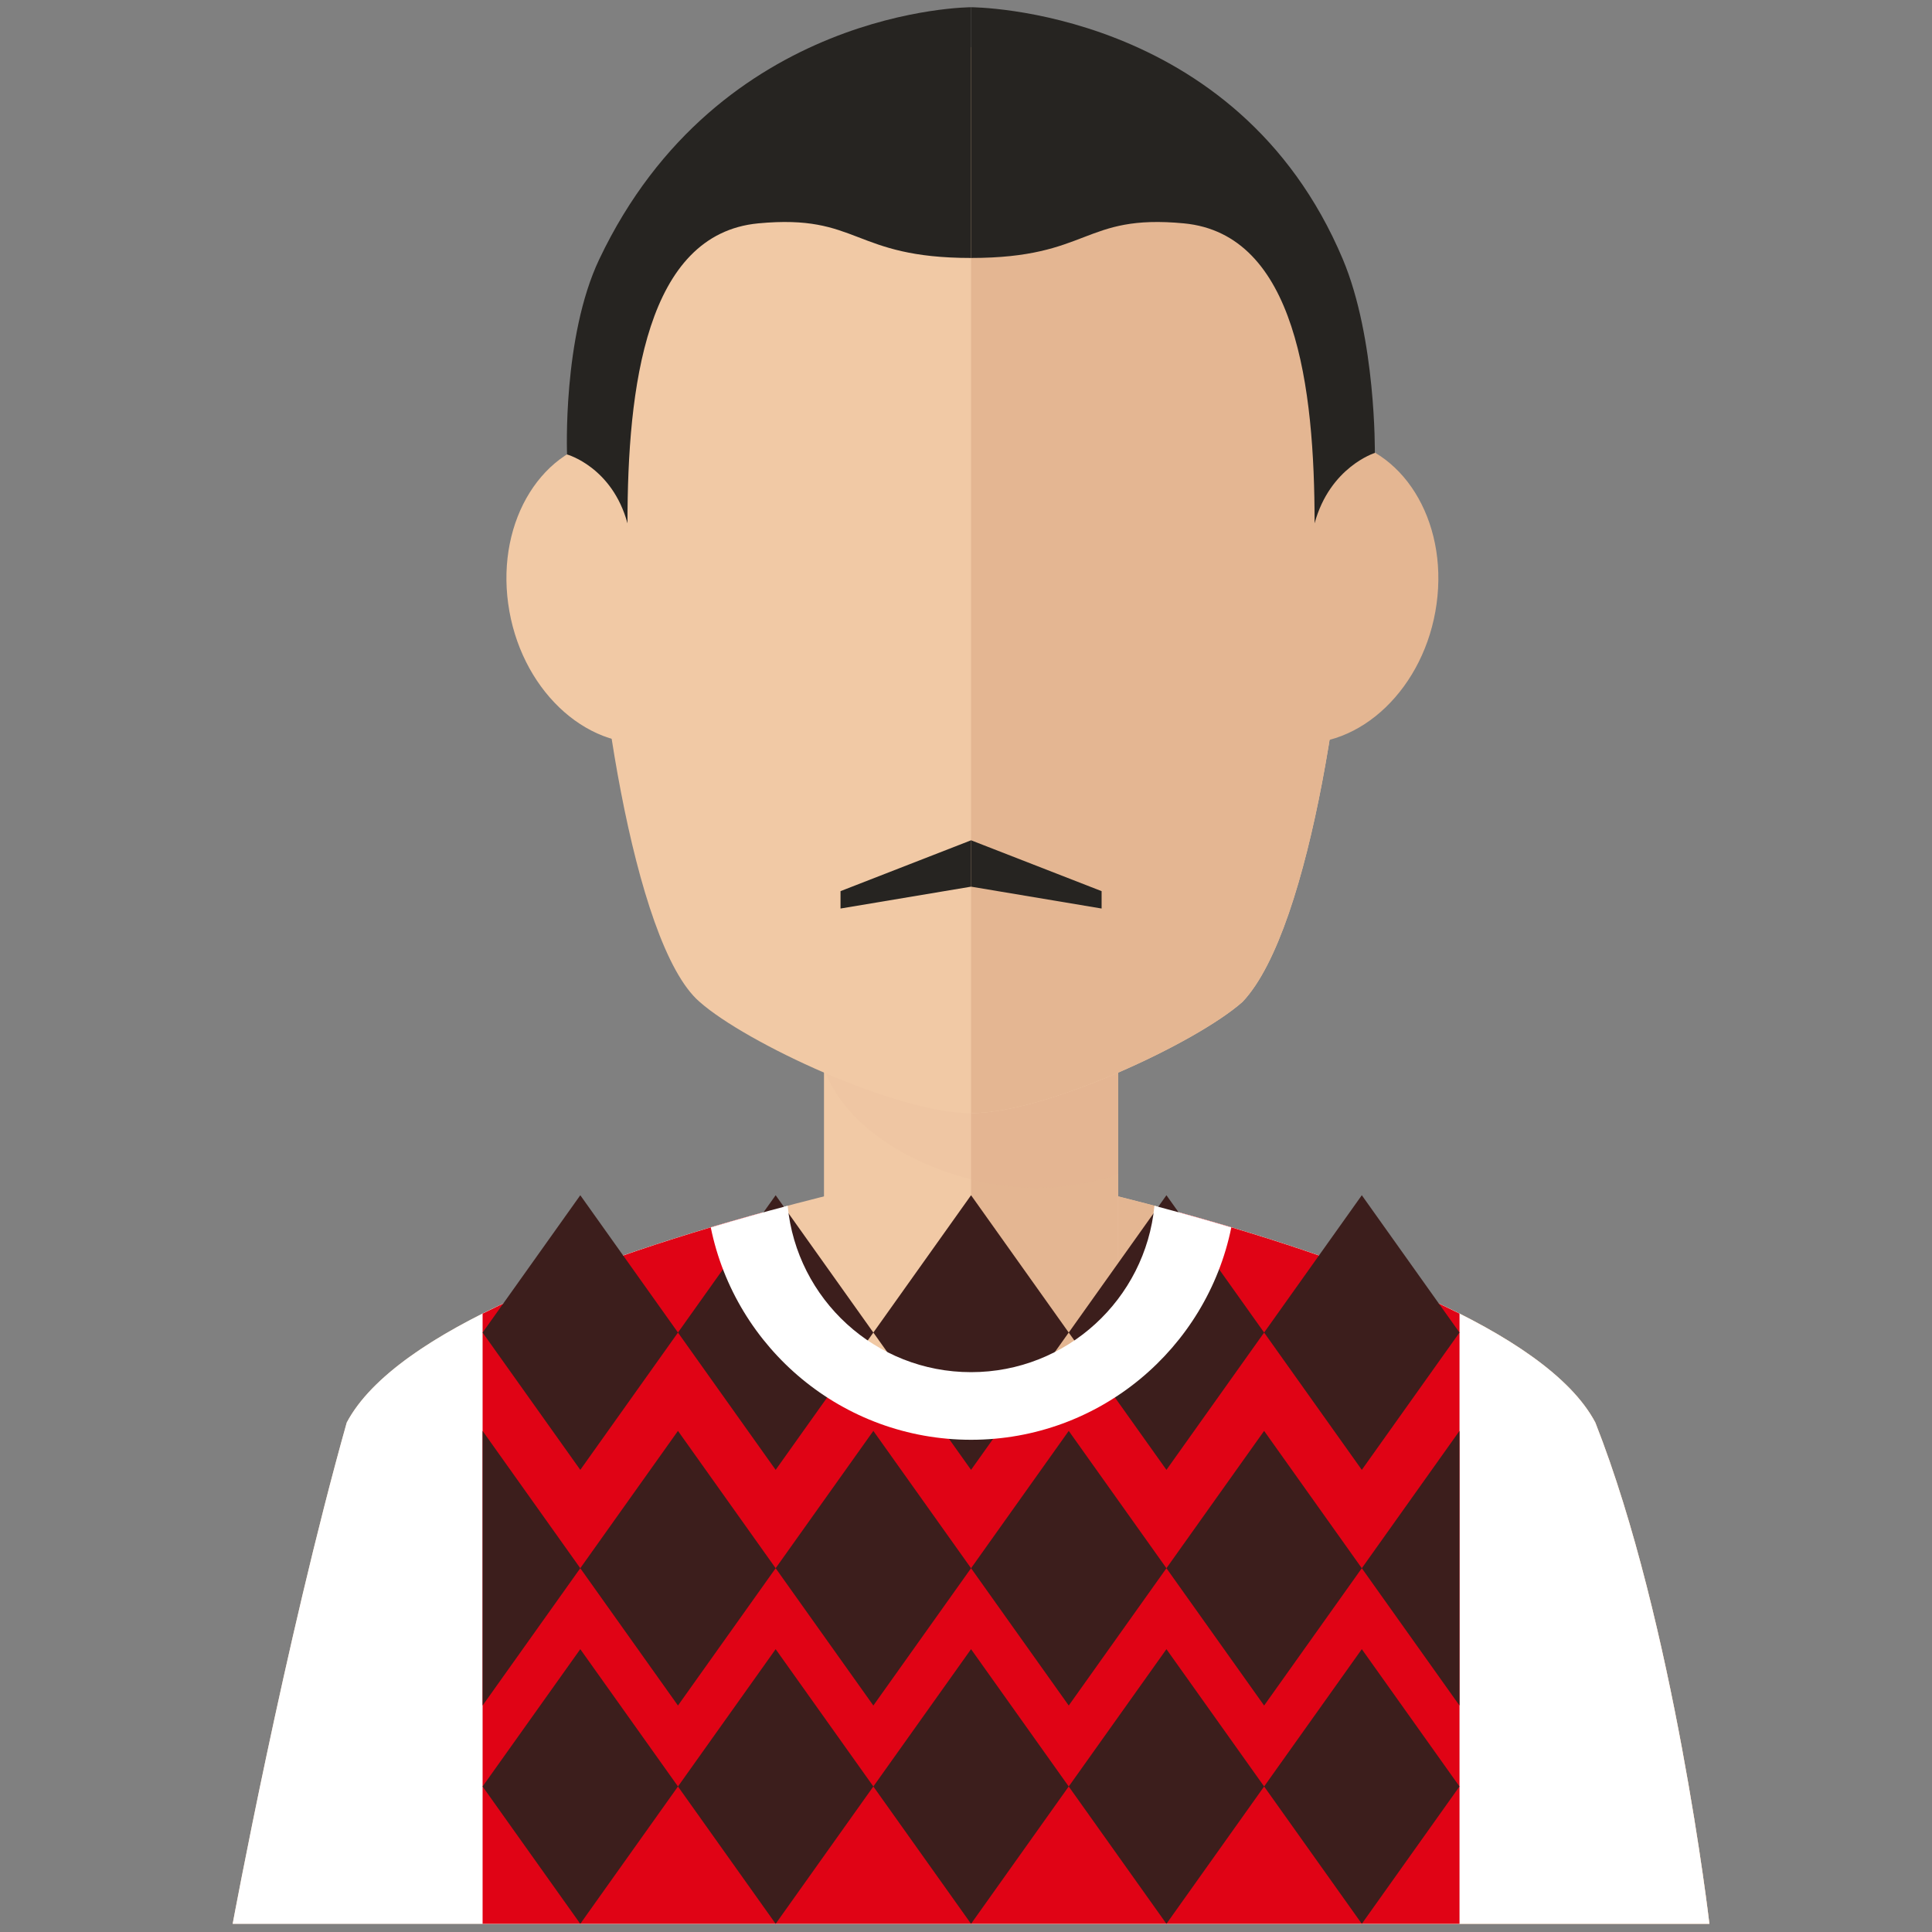 <svg xmlns="http://www.w3.org/2000/svg" width="144.773" height="144.773"><rect width="100%" height="100%" fill="#808080" stroke="none"/><path d="M119.545 106.599C113.247 94.678 72.764 87.198 72.764 87.198s-40.484 7.48-46.782 19.4C21.329 123.141 17.435 144.159 17.435 144.159H128.092c.001 0-2.626-22.536-8.547-37.56z" fill="#f1c9a5"/><path d="M72.765 87.198s40.483 7.48 46.781 19.4c5.92 15.023 8.547 37.56 8.547 37.56H72.765z" fill="#e4b692"/><path fill="#f1c9a5" d="M61.745 62.966h22.042v36.889H61.745z"/><path fill="#e4b692" d="M72.765 62.966h11.022v36.889H72.765z"/><path d="M61.745 80.058c1.983 5.69 9.981 8.953 15.856 8.953 2.128 0 4.194-.356 6.186-1.009V62.966H61.745z" opacity=".1" fill="#ddac8c"/><path d="M119.545 106.599c-3.677-6.961-19.003-12.404-31.125-15.73-.474 8.245-7.29 14.79-15.655 14.79-8.364 0-15.18-6.545-15.654-14.79-12.125 3.326-27.449 8.769-31.128 15.73-4.653 16.542-8.547 37.56-8.547 37.56H128.092c.001 0-2.626-22.536-8.547-37.56z" fill="#fff"/><path d="M101.102 39.687c0-23.041-12.688-36.143-28.338-36.143-15.651 0-28.339 13.101-28.339 36.143 0 9.653 2.955 31.026 7.994 35.382 3.463 3.075 14.763 8.343 20.287 8.343h.003c.019 0 .037-.003.058-.003.019 0 .036.003.055.003h.003c5.528 0 16.828-5.267 20.287-8.343 5.241-5.535 7.991-26.521 7.991-35.382z" fill="#f1c9a5"/><path d="M72.768 83.41c.019 0 .036.003.055.003h.003c5.528 0 16.828-5.267 20.287-8.343 5.24-5.536 7.991-26.521 7.991-35.382 0-23.041-12.688-36.143-28.338-36.143v79.865z" fill="#e4b692"/><path d="M96.791 55.666c-5.137-.538-8.605-6.073-7.736-12.355.859-6.289 5.725-10.959 10.864-10.423 5.134.535 8.598 6.068 7.731 12.355-.861 6.289-5.722 10.954-10.858 10.423z" fill="#e4b692"/><path d="M38.081 45.242c-.868-6.289 2.597-11.82 7.729-12.355 5.142-.535 10.007 4.135 10.869 10.423.868 6.284-2.605 11.818-7.739 12.355-5.137.53-9.997-4.135-10.858-10.423z" fill="#f1c9a5"/><g fill="#262421"><path d="M44.906 19.426c-2.768 5.824-2.414 14.629-2.414 14.629s3.376.931 4.528 5.16c0-10.182 1.384-21.679 9.8-22.478 7.588-.719 7.011 2.593 15.946 2.593V.542s-18.888 0-27.86 18.884z"/><path d="M100.624 19.426C92.674.542 72.765.542 72.765.542v18.788c8.934 0 8.357-3.312 15.945-2.593 8.416.799 9.798 12.296 9.798 22.478 1.154-4.228 4.515-5.275 4.515-5.275s.101-8.571-2.399-14.513z"/></g><g fill="#262421"><path d="M62.984 68.08V66.777l9.784-3.811v3.475z"/><path d="M82.548 68.08V66.777l-9.783-3.811v3.475z"/></g><path d="M36.162 144.159H109.368V98.434c-6.216-3.126-14.092-5.684-20.947-7.564-.474 8.245-7.29 14.79-15.655 14.79-8.364 0-15.18-6.545-15.654-14.79-6.855 1.88-14.732 4.439-20.949 7.566V144.159z" fill="#e00315"/><g fill="#3c1e1c"><path d="M50.804 133.868L43.483 144.159l-7.321-10.29 7.321-10.29z"/><path d="M65.444 133.868L58.123 144.159l-7.32-10.29 7.32-10.29zM80.084 133.868L72.765 144.159l-7.321-10.29 7.321-10.29zM94.726 133.868L87.406 144.159l-7.321-10.29 7.321-10.29zM109.366 133.868l-7.32 10.29-7.32-10.29 7.32-10.29z"/><g><path d="M50.804 99.854l-7.32 10.289-7.321-10.289 7.321-10.29z"/><path d="M65.444 99.854l-7.321 10.289-7.32-10.289 7.32-10.29zM80.084 99.854l-7.319 10.289-7.321-10.289 7.321-10.29zM94.726 99.854l-7.32 10.289-7.321-10.289 7.321-10.29zM109.366 99.854l-7.32 10.289-7.32-10.289 7.32-10.29z"/></g><g><path d="M58.123 117.513l-7.32 10.29-7.32-10.29 7.32-10.29zM72.765 117.513l-7.321 10.29-7.321-10.29 7.321-10.29z"/><path d="M87.406 117.513l-7.321 10.29-7.319-10.29 7.319-10.29zM102.046 117.513l-7.32 10.29-7.32-10.29 7.32-10.29zM109.366 127.803v-20.58l-7.32 10.29zM36.162 107.223v20.58l7.321-10.29z"/></g></g><path d="M72.765 107.889c9.625 0 17.656-6.834 19.503-15.915-1.979-.589-3.921-1.134-5.761-1.62-.675 6.998-6.569 12.468-13.742 12.468-7.174 0-13.068-5.47-13.743-12.468-1.84.486-3.782 1.031-5.761 1.62 1.847 9.081 9.878 15.915 19.504 15.915z" fill="#fff"/></svg>